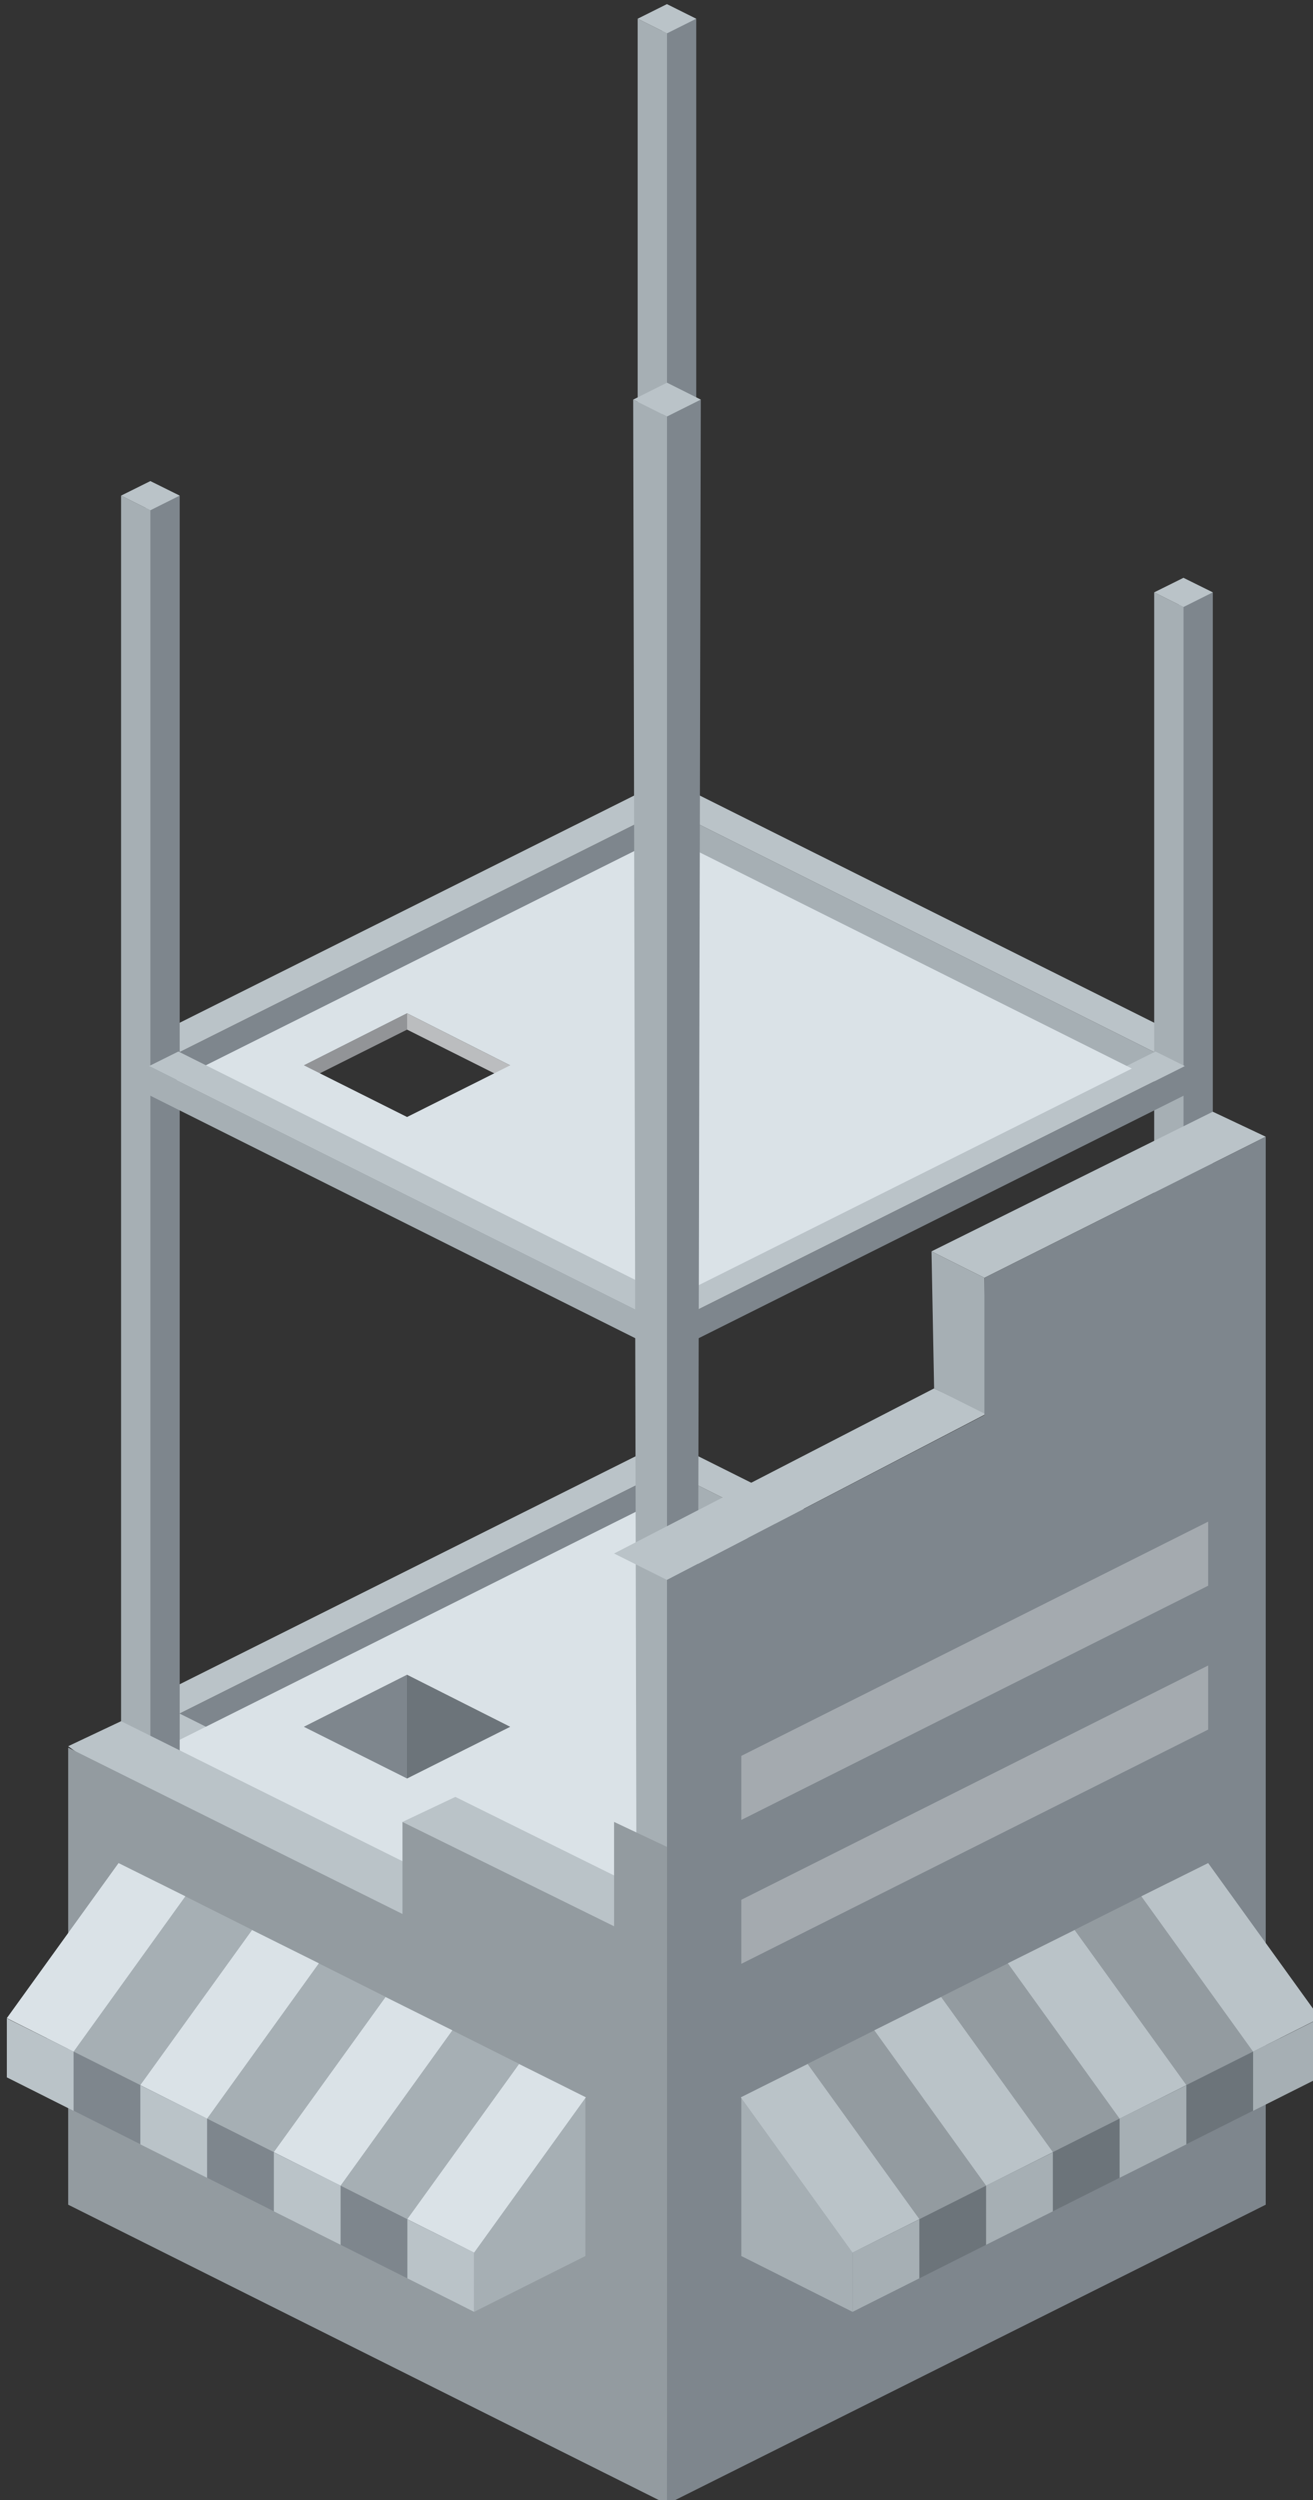 <?xml version="1.0" encoding="utf-8"?>
<!-- Generator: Adobe Illustrator 16.0.0, SVG Export Plug-In . SVG Version: 6.00 Build 0)  -->
<!DOCTYPE svg PUBLIC "-//W3C//DTD SVG 1.1//EN" "http://www.w3.org/Graphics/SVG/1.1/DTD/svg11.dtd">
<svg version="1.1" id="Layer_1" xmlns="http://www.w3.org/2000/svg" xmlns:xlink="http://www.w3.org/1999/xlink" x="0px" y="0px"
	 width="98.389px" height="187.296px" viewBox="0 0 98.389 187.296" enable-background="new 0 0 98.389 187.296"
	 xml:space="preserve">
<rect x="0" y="0" width="98.389" height="187.296" fill="#333333" stroke="none"/>
<g>
	<g>
		<polygon fill="#A6AFB4" points="86.587,128.419 49.883,110.068 49.883,112.248 86.587,130.597 		"/>
		<polygon fill="#BAC3C8" points="88.782,127.326 52.075,108.974 49.883,110.068 86.587,128.419 		"/>
	</g>
	<g>
		<polygon fill="#7E868D" points="13.368,128.419 50.077,110.068 50.077,112.248 13.368,130.597 		"/>
		<polygon fill="#BAC3C8" points="11.173,127.326 47.882,108.974 50.077,110.068 13.368,128.419 		"/>
	</g>
	<g>
		<polygon fill="#A6AFB4" points="86.587,78.865 49.883,60.512 49.883,62.689 86.587,81.041 		"/>
		<polygon fill="#BAC3C8" points="88.782,77.767 52.075,59.419 49.883,60.512 86.587,78.865 		"/>
	</g>
	<g>
		<polygon fill="#7E868D" points="13.368,78.865 50.077,60.512 50.077,62.689 13.368,81.041 		"/>
		<polygon fill="#BAC3C8" points="11.173,77.767 47.882,59.419 50.077,60.512 13.368,78.865 		"/>
	</g>
	<polygon fill="#7E868D" points="22.774,129.369 22.774,150.386 30.503,146.517 30.503,125.47 	"/>
	<polygon fill="#6C747A" points="38.228,129.369 38.228,150.386 30.503,146.517 30.503,125.47 	"/>
	<g>
		<polygon fill="#F5893C" points="52.076,147.775 88.782,129.423 88.782,131.599 52.076,149.953 		"/>
		<polygon fill="#FFD900" points="49.883,146.677 86.588,128.33 88.782,129.423 52.076,147.775 		"/>
	</g>
	<g>
		<polygon fill="#A6AFB4" points="47.882,147.775 11.173,129.423 11.173,131.599 47.882,149.953 		"/>
		<polygon fill="#BAC3C8" points="50.077,146.677 13.367,128.33 11.173,129.423 47.882,147.775 		"/>
	</g>
	<g>
		<polygon fill="#7E868D" points="49.613,2.132 52.173,1.403 52.173,153.746 49.981,154.843 		"/>
		<polygon fill="#A6AFB4" points="49.981,2.498 47.783,1.403 47.783,153.746 49.981,154.843 		"/>
		<polygon fill="#BAC3C8" points="52.173,1.403 49.975,0.308 47.783,1.403 49.981,2.498 		"/>
	</g>
	<path opacity="0.5" fill="none" stroke="#58595B" stroke-linecap="round" d="M87.356,161.878"/>
	<path opacity="0.5" fill="none" stroke="#58595B" stroke-linecap="round" d="M51.27,120.294"/>
	<path opacity="0.5" fill="none" stroke="#58595B" stroke-linecap="round" d="M87.095,138.402"/>
	<g>
		<path fill="#DAE2E7" d="M49.879,112.142l-37.823,18.904l34.938,17.473l37.824-18.91L49.879,112.142z M30.503,133.24l-7.729-3.871
			l7.729-3.898l7.726,3.898L30.503,133.24z"/>
	</g>
	<path opacity="0.5" fill="none" stroke="#58595B" stroke-linecap="round" d="M51.075,163.658"/>
	<path opacity="0.5" fill="none" stroke="#58595B" stroke-linecap="round" d="M87.356,134.599"/>
	<path opacity="0.5" fill="none" stroke="#58595B" stroke-linecap="round" d="M51.27,93.013"/>
	<path opacity="0.5" fill="none" stroke="#58595B" stroke-linecap="round" d="M87.095,111.123"/>
	<path opacity="0.5" fill="none" stroke="#58595B" stroke-linecap="round" d="M51.075,116.558"/>
	<path opacity="0.5" fill="none" stroke="#58595B" stroke-linecap="round" d="M87.356,106.269"/>
	<path opacity="0.5" fill="none" stroke="#58595B" stroke-linecap="round" d="M51.27,64.683"/>
	<path opacity="0.5" fill="none" stroke="#58595B" stroke-linecap="round" d="M87.095,82.792"/>
	<path opacity="0.5" fill="none" stroke="#58595B" stroke-linecap="round" d="M51.075,88.226"/>
	<g>
		<polygon fill="#7E868D" points="88.323,45.109 90.881,44.377 90.881,163.189 88.687,164.289 		"/>
		<polygon fill="#A6AFB4" points="88.687,45.475 86.489,44.377 86.489,163.189 88.687,164.289 		"/>
		<polygon fill="#BAC3C8" points="90.881,44.377 88.682,43.288 86.489,44.377 88.687,45.475 		"/>
	</g>
	<path opacity="0.5" fill="none" stroke="#58595B" stroke-linecap="round" d="M12.597,161.878"/>
	<path opacity="0.5" fill="none" stroke="#58595B" stroke-linecap="round" d="M48.683,120.294"/>
	<path opacity="0.5" fill="none" stroke="#58595B" stroke-linecap="round" d="M12.861,138.402"/>
	<path opacity="0.5" fill="none" stroke="#58595B" stroke-linecap="round" d="M48.881,163.658"/>
	<path opacity="0.5" fill="none" stroke="#58595B" stroke-linecap="round" d="M12.597,134.599"/>
	<path opacity="0.5" fill="none" stroke="#58595B" stroke-linecap="round" d="M48.683,93.013"/>
	<path opacity="0.5" fill="none" stroke="#58595B" stroke-linecap="round" d="M12.861,111.123"/>
	<path opacity="0.5" fill="none" stroke="#58595B" stroke-linecap="round" d="M48.881,116.558"/>
	<path opacity="0.5" fill="none" stroke="#58595B" stroke-linecap="round" d="M12.861,82.792"/>
	<path opacity="0.5" fill="none" stroke="#58595B" stroke-linecap="round" d="M48.881,88.226"/>
	<g>
		<polygon fill="#7E868D" points="10.902,37.863 13.466,37.13 13.466,163.189 11.269,164.289 		"/>
		<polygon fill="#A6AFB4" points="11.269,38.228 9.074,37.13 9.074,163.189 11.269,164.289 		"/>
		<polygon fill="#BAC3C8" points="13.466,37.13 11.267,36.041 9.074,37.13 11.269,38.228 		"/>
	</g>
	<polygon fill="#929497" points="22.774,79.813 22.774,81.008 30.503,77.136 30.503,75.912 	"/>
	<polygon fill="#BBBDBF" points="38.228,79.813 38.228,81.008 30.503,77.136 30.503,75.912 	"/>
	<g>
		<polygon fill="#7E868D" points="52.076,98.22 88.782,79.867 88.782,82.042 52.076,100.394 		"/>
		<polygon fill="#BAC3C8" points="49.883,97.123 86.588,78.776 88.782,79.867 52.076,98.22 		"/>
	</g>
	<g>
		<path fill="#DAE2E7" d="M49.879,62.583L12.055,81.492l34.938,17.473l37.824-18.912L49.879,62.583z M30.503,83.683l-7.729-3.87
			l7.729-3.901l7.726,3.901L30.503,83.683z"/>
	</g>
	<g>
		<polygon fill="#A6AFB4" points="47.882,98.22 11.173,79.867 11.173,82.042 47.882,100.394 		"/>
		<polygon fill="#BAC3C8" points="50.077,97.123 13.367,78.776 11.173,79.867 47.882,98.22 		"/>
	</g>
	<g>
		<polygon fill="#7E868D" points="49.613,30.839 52.514,29.937 52.173,182.542 49.981,183.638 		"/>
		<polygon fill="#A6AFB4" points="49.981,31.204 47.448,29.937 47.783,182.542 49.981,183.638 		"/>
		<polygon fill="#BAC3C8" points="52.514,29.937 49.981,28.67 47.448,29.937 49.981,31.204 		"/>
	</g>
	<g>
		<polygon fill="#BAC3C8" points="9.074,128.947 5.11,130.82 23.782,144.458 49.981,153.253 53.944,151.269 		"/>
	</g>
	<g>
		<polygon fill="#BAC3C8" points="34.122,134.619 30.159,136.494 51.241,147.035 55.206,145.05 		"/>
	</g>
	<g>
		<polygon fill="#BAC3C8" points="69.997,104.015 73.961,105.89 49.981,118.365 46.016,116.384 		"/>
	</g>
	<g>
		<polygon fill="#BAC3C8" points="90.881,83.287 94.846,85.159 73.766,95.73 69.802,93.749 		"/>
	</g>
	<g>
		<polygon fill="#A6AFB4" points="69.802,93.749 73.766,95.73 73.961,106 69.997,104.015 		"/>
	</g>
	<g>
		<path fill="#7E868D" d="M73.766,95.73v10.287l-23.785,12.348v69.24l44.865-22.434V85.159L73.766,95.73z"/>
	</g>
	<polygon fill="#939BA0" points="46.016,136.494 46.016,144.312 30.159,136.494 30.159,143.39 5.11,130.929 5.11,165.171 
		49.981,187.605 49.981,138.365 	"/>
	<g>
		<g>
			<polygon fill="#7E868D" points="3.511,152.701 3.511,157.121 34.941,172.906 34.941,168.462 			"/>
		</g>
		<g>
			<polygon fill="#A6AFB4" points="11.885,141.066 3.511,152.681 32.355,167.173 42.724,156.539 			"/>
		</g>
		<g>
			<polygon fill="#BAC3C8" points="30.525,166.269 30.525,170.689 35.527,173.199 35.527,168.759 			"/>
		</g>
		<g>
			<polygon fill="#A6AFB4" points="43.865,157.125 43.865,169.015 35.527,173.199 35.527,168.578 			"/>
		</g>
		<g>
			<polygon fill="#DAE2E7" points="38.895,154.634 30.525,166.25 35.527,168.759 43.901,157.125 			"/>
		</g>
		<g>
			<polygon fill="#BAC3C8" points="20.521,161.25 20.521,165.669 25.523,168.179 25.523,163.74 			"/>
		</g>
		<g>
			<polygon fill="#DAE2E7" points="28.891,149.615 20.521,161.23 25.523,163.74 33.897,152.105 			"/>
		</g>
		<g>
			<polygon fill="#BAC3C8" points="10.517,156.23 10.517,160.65 15.519,163.16 15.519,158.72 			"/>
		</g>
		<g>
			<polygon fill="#DAE2E7" points="18.887,144.595 10.517,156.21 15.519,158.72 23.893,147.085 			"/>
		</g>
		<g>
			<polygon fill="#BAC3C8" points="0.513,151.21 0.513,155.63 5.515,158.14 5.515,153.701 			"/>
		</g>
		<g>
			<polygon fill="#DAE2E7" points="8.884,139.576 0.513,151.191 5.515,153.701 13.889,142.066 			"/>
		</g>
	</g>
	<g>
		<g>
			<polygon fill="#6C747A" points="95.904,152.701 95.904,157.121 64.474,172.906 64.474,168.462 			"/>
		</g>
		<g>
			<polygon fill="#939BA0" points="87.531,141.066 95.904,152.681 67.06,167.173 56.691,156.539 			"/>
		</g>
		<g>
			<polygon fill="#A6AFB4" points="68.89,166.269 68.89,170.689 63.888,173.199 63.888,168.759 			"/>
		</g>
		<g>
			<polygon fill="#A6AFB4" points="55.551,157.125 55.551,169.015 63.888,173.199 63.888,168.578 			"/>
		</g>
		<g>
			<polygon fill="#BAC3C8" points="60.52,154.634 68.89,166.25 63.888,168.759 55.514,157.125 			"/>
		</g>
		<g>
			<polygon fill="#A6AFB4" points="78.894,161.25 78.894,165.669 73.892,168.179 73.892,163.74 			"/>
		</g>
		<g>
			<polygon fill="#BAC3C8" points="70.524,149.615 78.894,161.23 73.892,163.74 65.518,152.105 			"/>
		</g>
		<g>
			<polygon fill="#A6AFB4" points="88.898,156.23 88.898,160.65 83.896,163.16 83.896,158.72 			"/>
		</g>
		<g>
			<polygon fill="#BAC3C8" points="80.528,144.595 88.898,156.21 83.896,158.72 75.522,147.085 			"/>
		</g>
		<g>
			<polygon fill="#A6AFB4" points="98.902,151.21 98.902,155.63 93.9,158.14 93.9,153.701 			"/>
		</g>
		<g>
			<polygon fill="#BAC3C8" points="90.532,139.576 98.902,151.191 93.9,153.701 85.526,142.066 			"/>
		</g>
	</g>
	<g opacity="0.3">
		<polygon fill="#FFFFFF" points="90.532,113.998 90.532,118.798 55.551,136.345 55.551,131.546 		"/>
	</g>
	<g opacity="0.3">
		<polygon fill="#FFFFFF" points="90.532,124.775 90.532,129.576 55.551,147.125 55.551,142.326 		"/>
	</g>
</g>
</svg>
